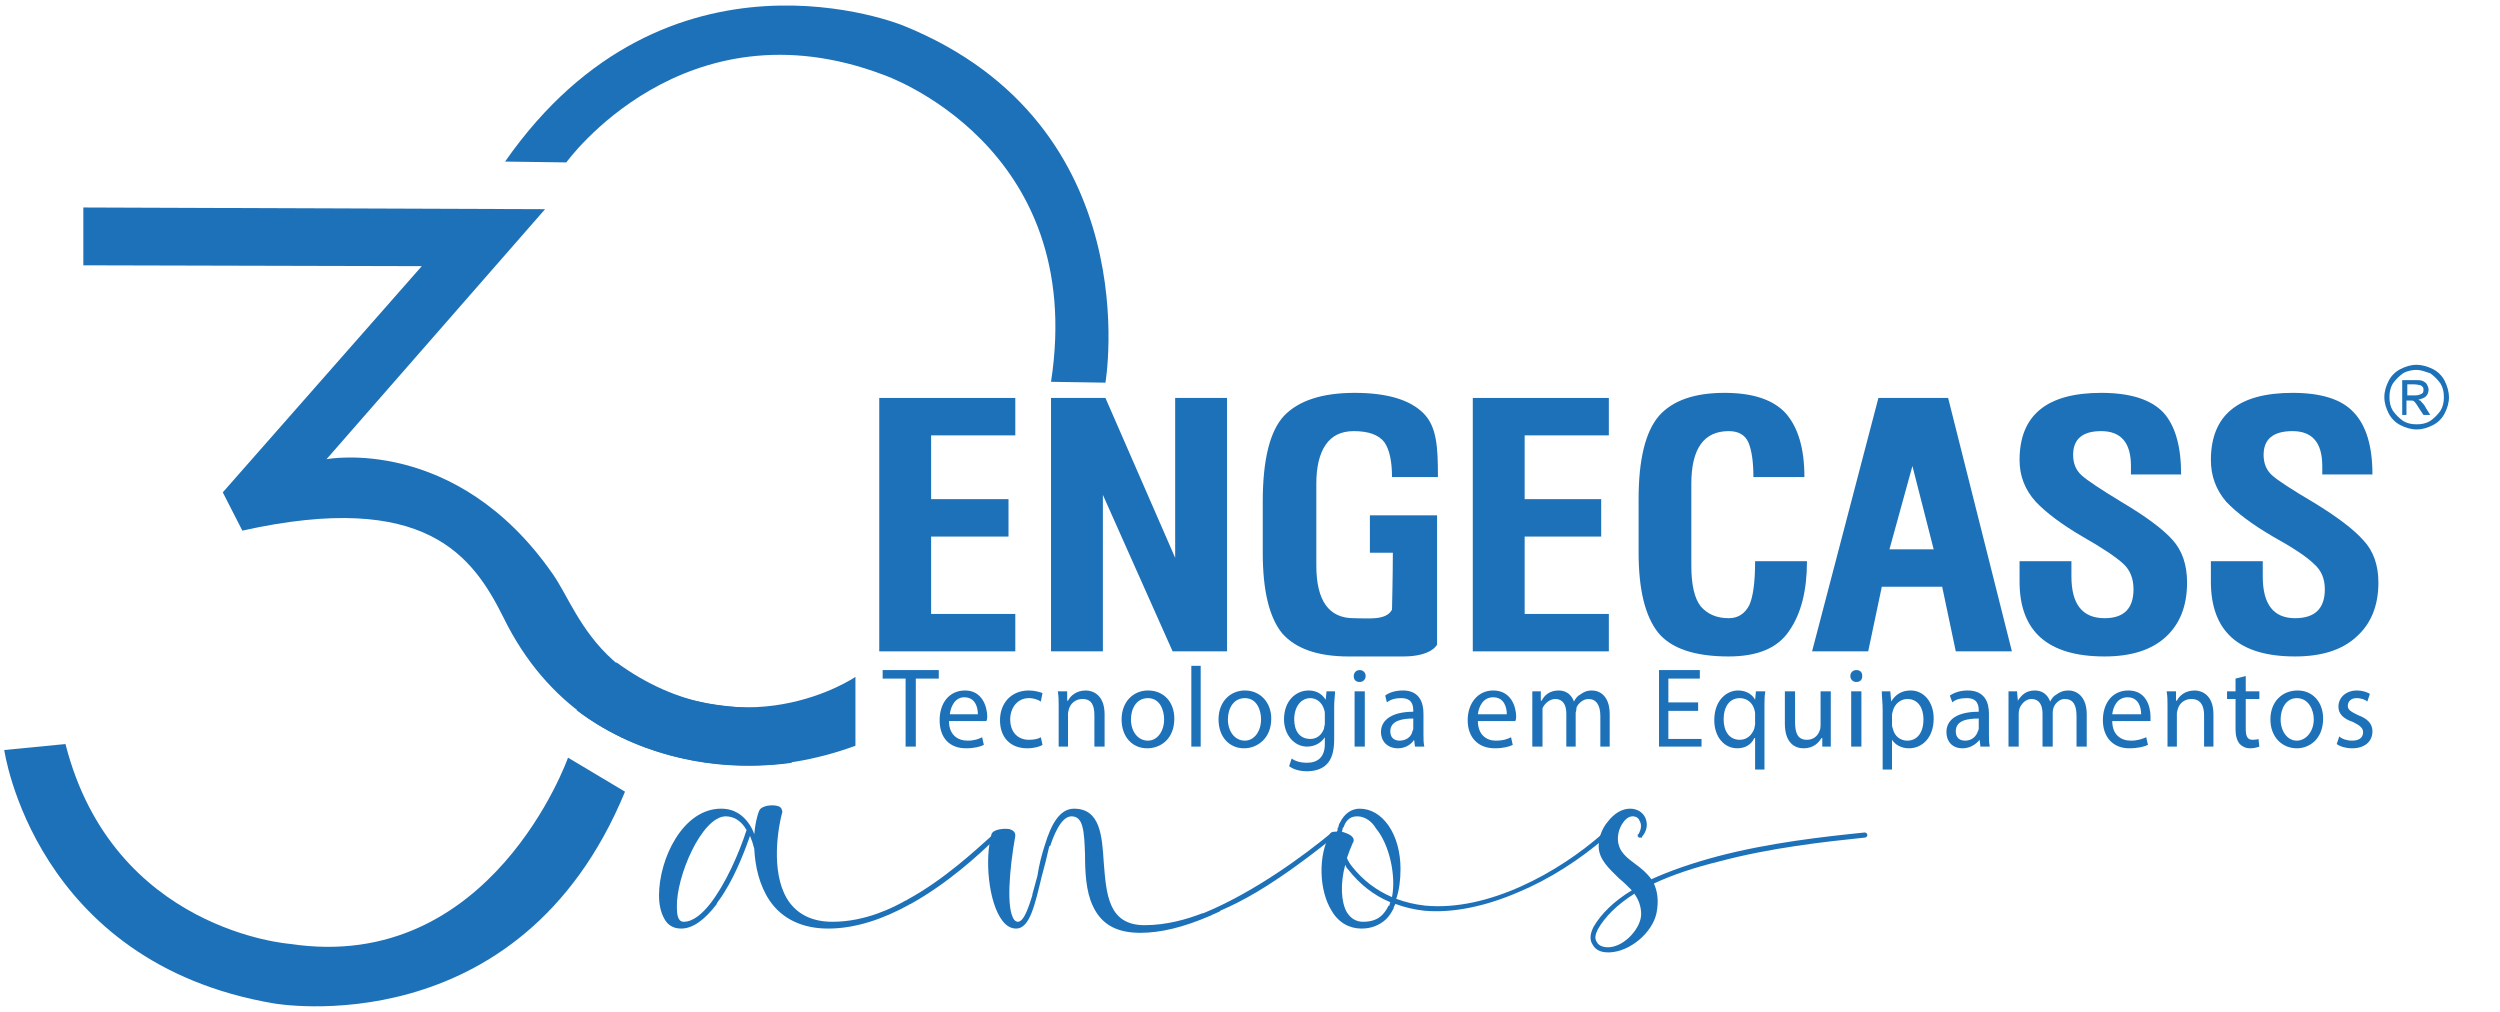 <svg version="1.2" xmlns="http://www.w3.org/2000/svg" viewBox="0 0 294 119" width="294" height="119"><style>.a{fill:#1d71b8}</style><path class="a" d="m9.8 24.4l54.3 0.2-25.7 29.4c0 0 15.2-2.9 26.6 13.5 3.4 4.8 6 16.9 28.2 15.7l-0.1 6.5c0 0-23.5 4.2-33.9-17.1-3.6-7.2-9.1-15-30.7-10.2l-2.3-4.5 23.4-26.6-39.8-0.1z"/><path class="a" d="m59.4 19l7.2 0.1c0 0 13.8-19.2 37.3-10.3 0 0 24 8.2 19.7 36.1l6.4 0.1c0 0 5.2-30.3-23.8-42 0 0-27.7-11.4-46.8 16z"/><path class="a" d="m73.5 93.1l-6.7-4c0 0-9 25.5-32.7 21.9 0 0-20.8-1.5-26.4-23.5l-7.2 0.7c0 0 3.5 25 31.7 29.8 0 0 28.9 5.2 41.3-24.9z"/><path class="a" d="m100.6 79.6c0 0-13.3 9.1-28.1-1.7l-4.7 5.6c0 0 13.4 11.3 32.8 4.2"/><path class="a" d="m117.3 98.4q-0.2 0.2-0.4 0.4c-1.7 1.6-5.3 5-9.8 7.5q-0.1 0-0.2 0.1c-2.9 1.6-6.2 2.8-9.5 2.8-3 0-5.4-1.1-6.9-3.3-1.2-1.8-1.7-4-1.8-6.1q-0.2-0.8-0.5-1.5c-0.5 1.4-1.5 4.2-3 6.6q-0.3 0.5-0.6 0.9 0 0.1-0.1 0.1 0 0.1-0.2 0.3 0 0 0 0.1-2.2 2.9-4.2 2.9c-0.9 0-1.6-0.4-2-1.2q-0.6-1.1-0.6-2.7c0-4.3 2.8-10.2 7.3-10.2 1.6 0 2.6 0.8 3.3 1.8q0.4 0.6 0.6 1.2c0.1-1.1 0.3-2.1 0.6-2.8 0.3-0.6 1.6-0.7 2.2-0.5 0.4 0.1 0.5 0.5 0.5 0.7-0.7 2.6-1.3 7.8 0.9 10.7q1.7 2.2 5 2.2c3.9 0 7.2-1.7 8.6-2.5q0.1 0 0.2-0.1c4.4-2.4 8.1-5.9 9.8-7.4q0.2-0.2 0.4-0.4c0.1-0.1 0.3-0.1 0.4 0 0.1 0.1 0.1 0.3 0 0.4zm-29.5-0.8q-0.1-0.1-0.2-0.3-0.9-1.3-2.3-1.3c-2.8 0.1-5.8 7.1-5.7 10.7 0 0.8 0.1 1.7 0.8 1.7 1.2 0 2.3-1.1 3.1-2.1 1.8-2.3 3.4-5.9 4.3-8.7z"/><path class="a" d="m156.9 98.4c-3.1 2.5-6.1 4.7-9.1 6.5q-2.2 1.3-4.3 2.2 0 0.1-0.1 0.1-0.4 0.2-0.9 0.4-0.1 0.1-0.2 0.1-4.6 2-8.2 2c-2.8 0-4.6-1-5.6-3.2-0.8-1.7-0.9-4-0.9-6-0.1-2.8-0.2-4.5-1.6-4.5-1.3 0-2.2 2.6-2.5 3.5h-0.1q-0.4 1.8-0.9 3.6c-0.8 3.3-1.4 6.1-3 6.1q-0.9 0-1.6-0.9c-1.7-2.2-2.1-7.4-1.3-10.2 0.2-0.6 1.5-0.7 2.1-0.6 0.7 0.2 0.7 0.6 0.7 0.8-0.7 3.9-1.1 8.7-0.1 9.9q0.2 0.2 0.4 0.2c0.8 0 1.4-2.2 1.7-3.1v-0.1q0.3-1.1 0.6-2.2c0.2-1.3 0.5-2.5 0.9-3.7 0.7-2.3 1.7-4.2 3.4-4.2 3.1 0 3.3 3.2 3.5 6.3 0.3 3.7 0.5 7.4 4.8 7.4 2.6 0 5-0.7 6.8-1.4q0 0 0.1 0c6.1-2.5 12.1-7 15-9.4 0.1-0.1 0.3-0.1 0.4 0 0.1 0.2 0.1 0.3 0 0.4z"/><path class="a" d="m188.9 98.4c-3.1 2.7-6.7 5-10.3 6.5-3.9 1.7-7.8 2.5-11.1 2.2q-1.8-0.2-3.4-0.8-0.1 0.2-0.2 0.4 0 0.1 0 0.1-0.4 0.8-0.9 1.3-1.2 1.1-2.9 1.1c-1.4 0-2.7-0.7-3.5-2.1-1.5-2.4-1.6-6.5-0.2-9 0.1-0.3 0.5-0.3 0.8-0.3q0.1-0.1 0.1-0.2 0-0.1 0-0.1 0-0.1 0-0.1 0-0.1 0.1-0.1 0-0.3 0.2-0.6c0.5-1 1.3-1.6 2.3-1.6 1.3 0 2.5 0.7 3.4 2 0.9 1.3 1.4 3.1 1.4 5.1q0 2-0.5 3.5 1.6 0.6 3.4 0.8c7.4 0.7 15.7-3.9 20.9-8.5 0.1-0.1 0.3-0.1 0.4 0 0.1 0.1 0.1 0.3 0 0.4zm-25.4 7.7q-2.9-1.2-5-3.9-0.2-0.2-0.3-0.5c-0.6 2.2-0.5 4.4 0.2 5.6q0.7 1.1 1.9 1.1c1.8 0 2.5-0.9 3-1.9q0 0 0.1 0 0-0.2 0.1-0.4zm-1.7-8.7c-0.4-0.7-1.2-1.4-2.2-1.4-1 0-1.4 0.7-1.6 1.3q-0.1 0-0.1 0.1 0 0.2-0.1 0.4c0.3 0.1 0.6 0.2 0.8 0.3 0.8 0.4 0.6 0.9 0.5 1q-0.4 0.9-0.7 1.8 0.2 0.5 0.6 1 1.9 2.4 4.7 3.6c0.5-2.5-0.3-6.2-1.9-8.1z"/><path class="a" d="m219.6 98.2c0 0.1-0.1 0.3-0.3 0.3-4.8 0.5-11.1 1.2-17.1 2.8q-4.5 1.1-7.7 2.6c0.4 0.9 0.6 2 0.3 3.5-0.5 2.3-3.1 4.5-5.5 4.6q0 0-0.1 0 0 0-0.1 0-1.3 0-1.8-0.9c-0.4-0.6-0.3-1.3 0.1-2.1q1.4-2.4 4.5-4.3c-0.5-0.5-1-1-1.5-1.4-1.1-1.1-2.4-2.2-2.4-3.8 0-1 0.4-2.1 1.1-2.9 0.7-0.9 1.6-1.5 2.6-1.5 0.8 0 1.5 0.4 1.8 1.1 0.3 0.7 0.2 1.5-0.4 2.2q0 0 0 0.1 0 0-0.1 0-0.1 0-0.1 0-0.1 0-0.1 0 0 0-0.1 0 0 0 0-0.1 0 0-0.1 0 0-0.1 0-0.1 0-0.1 0-0.1 0 0 0-0.1 0 0 0.1 0c0.3-0.6 0.4-1.1 0.1-1.6-0.1-0.3-0.4-0.5-0.8-0.5-0.5 0-0.9 0.4-1.1 0.7-0.6 0.8-0.8 1.9-0.5 2.8 0.3 0.9 1.1 1.5 1.9 2.1 0.7 0.5 1.4 1.1 1.9 1.8q3.3-1.5 7.8-2.7c6.1-1.6 12.4-2.3 17.3-2.8 0.1 0 0.3 0.1 0.3 0.3zm-26.6 9.3c0-0.9-0.3-1.7-0.8-2.4q-3 1.9-4.3 4.2c-0.3 0.6-0.4 1.1-0.1 1.5 0.2 0.4 0.7 0.6 1.3 0.6q0 0 0.1 0c1.9-0.1 3.8-2.3 3.8-3.9z"/><path class="a" d="m106.5 79.8h-2.7v-1h6.6v1h-2.7v8h-1.2z"/><path class="a" d="m111.6 84.8c0 1.6 1 2.3 2.2 2.3 0.8 0 1.3-0.2 1.7-0.4l0.2 0.9c-0.4 0.2-1.1 0.4-2.1 0.4-2 0-3.1-1.3-3.1-3.3 0-2 1.1-3.5 3-3.5 2 0 2.6 1.9 2.6 3.1q0 0.3-0.1 0.5zm3.4-0.8c0-0.8-0.3-2-1.6-2-1.1 0-1.6 1.1-1.7 2z"/><path class="a" d="m122.6 87.6c-0.3 0.2-1 0.4-1.8 0.4-2 0-3.2-1.3-3.2-3.3 0-2 1.3-3.5 3.4-3.5 0.7 0 1.3 0.2 1.6 0.3l-0.2 1c-0.3-0.2-0.8-0.4-1.4-0.4-1.4 0-2.2 1.2-2.2 2.5 0 1.5 0.9 2.4 2.2 2.4 0.6 0 1.1-0.1 1.4-0.3z"/><path class="a" d="m124.5 83.1c0-0.7 0-1.2-0.1-1.8h1.1v1.1h0.1c0.3-0.6 1-1.2 2.1-1.2 0.8 0 2.2 0.5 2.2 2.8v3.8h-1.2v-3.7c0-1.1-0.3-1.9-1.4-1.9-0.8 0-1.4 0.5-1.6 1.2 0 0.1-0.1 0.3-0.1 0.5v3.9h-1.1z"/><path class="a" d="m138.1 84.5c0 2.4-1.6 3.5-3.2 3.5-1.7 0-3-1.3-3-3.4 0-2.1 1.4-3.4 3.1-3.4 1.9 0 3.1 1.4 3.1 3.3zm-5.1 0.1c0 1.4 0.8 2.5 2 2.5 1.1 0 1.9-1.1 1.9-2.5 0-1.1-0.5-2.5-1.9-2.5-1.4 0-2 1.3-2 2.5z"/><path fill-rule="evenodd" class="a" d="m140.1 78.3h1.1v9.5h-1.1z"/><path class="a" d="m149.5 84.5c0 2.4-1.7 3.5-3.2 3.5-1.7 0-3-1.3-3-3.4 0-2.1 1.4-3.4 3.1-3.4 1.8 0 3.1 1.4 3.1 3.3zm-5.1 0.1c0 1.4 0.8 2.5 2 2.5 1.1 0 1.9-1.1 1.9-2.5 0-1.1-0.5-2.5-1.9-2.5-1.4 0-2 1.3-2 2.5z"/><path class="a" d="m157 81.3c0 0.5-0.1 1-0.1 1.8v3.8c0 1.5-0.3 2.4-0.9 3-0.6 0.6-1.5 0.8-2.3 0.8-0.8 0-1.6-0.2-2.1-0.6l0.3-0.9c0.4 0.3 1 0.5 1.8 0.5 1.2 0 2.1-0.6 2.1-2.2v-0.8c-0.4 0.6-1.1 1.1-2.1 1.1-1.5 0-2.7-1.4-2.7-3.2 0-2.2 1.4-3.4 2.9-3.4 1.1 0 1.7 0.6 2 1.1l0.1-1zm-1.2 2.6q0-0.3-0.1-0.5c-0.2-0.7-0.8-1.3-1.6-1.3-1.1 0-1.9 1-1.9 2.5 0 1.3 0.6 2.3 1.9 2.3 0.7 0 1.3-0.4 1.6-1.2 0-0.2 0.1-0.4 0.1-0.6z"/><path class="a" d="m159.3 81.3h1.2v6.5h-1.2zm1.3-1.8c0 0.4-0.3 0.7-0.7 0.7-0.5 0-0.7-0.3-0.7-0.7 0-0.4 0.3-0.7 0.7-0.7 0.4 0 0.7 0.3 0.7 0.7z"/><path class="a" d="m166.4 87.8l-0.1-0.8c-0.3 0.5-1 1-1.9 1-1.3 0-2-0.9-2-1.9 0-1.5 1.4-2.4 3.8-2.4v-0.1c0-0.6-0.1-1.5-1.4-1.5-0.6 0-1.2 0.1-1.7 0.5l-0.2-0.8c0.5-0.4 1.3-0.6 2.1-0.6 1.9 0 2.4 1.4 2.4 2.7v2.4c0 0.5 0 1.1 0.1 1.5zm-0.2-3.3c-1.2 0-2.7 0.2-2.7 1.5 0 0.8 0.5 1.1 1.1 1.1 0.8 0 1.4-0.5 1.5-1.1q0.1-0.2 0.1-0.3z"/><path class="a" d="m173.8 84.8c0 1.6 1 2.3 2.1 2.3 0.9 0 1.4-0.2 1.8-0.4l0.2 0.9c-0.4 0.2-1.1 0.4-2.1 0.4-2 0-3.2-1.3-3.2-3.3 0-2 1.2-3.5 3-3.5 2.1 0 2.7 1.9 2.7 3.1q0 0.3-0.1 0.5zm3.4-0.8c0-0.8-0.3-2-1.6-2-1.2 0-1.7 1.1-1.8 2z"/><path class="a" d="m180.2 83.1c0-0.7 0-1.2 0-1.8h1v1.1h0.1c0.3-0.6 0.9-1.2 2-1.2 0.9 0 1.5 0.5 1.8 1.3q0.3-0.6 0.7-0.8c0.4-0.3 0.8-0.5 1.4-0.5 0.9 0 2.1 0.6 2.1 2.8v3.8h-1.1v-3.6c0-1.3-0.5-2-1.4-2-0.6 0-1.2 0.5-1.4 1q0 0.3-0.1 0.6v4h-1.1v-3.9c0-1-0.4-1.7-1.3-1.7-0.7 0-1.3 0.6-1.5 1.1q0 0.3 0 0.6v3.9h-1.2z"/><path class="a" d="m199.7 83.6h-3.5v3.3h3.9v0.9h-5v-9h4.8v1h-3.7v2.8h3.5z"/><path class="a" d="m206.4 86.8h-0.1c-0.3 0.7-1 1.2-2 1.2-1.5 0-2.7-1.3-2.7-3.3 0-2.4 1.5-3.5 2.8-3.5 1 0 1.7 0.5 2 1.1l0.1-1h1.1c-0.1 0.6-0.1 1.2-0.1 1.8v7.4h-1.1zm0-2.9q0-0.2-0.1-0.5c-0.2-0.7-0.8-1.3-1.7-1.3-1.2 0-1.9 1-1.9 2.5 0 1.3 0.6 2.4 1.9 2.4 0.8 0 1.4-0.5 1.7-1.3 0-0.1 0.1-0.4 0.1-0.5z"/><path class="a" d="m215.3 86.1q0 1 0 1.7h-1v-1h-0.1c-0.3 0.5-0.9 1.2-2.1 1.2-1 0-2.2-0.6-2.2-2.9v-3.8h1.2v3.6c0 1.3 0.3 2.1 1.4 2.1 0.8 0 1.3-0.5 1.5-1.1q0.1-0.2 0.1-0.6v-4h1.2z"/><path class="a" d="m217.7 81.3h1.2v6.5h-1.2zm1.3-1.8c0 0.4-0.2 0.7-0.7 0.7-0.4 0-0.7-0.3-0.7-0.7 0-0.4 0.3-0.7 0.7-0.7 0.5 0 0.7 0.3 0.7 0.7z"/><path class="a" d="m221.4 83.5c0-0.9-0.1-1.5-0.1-2.2h1l0.1 1.2c0.5-0.8 1.2-1.3 2.3-1.3 1.5 0 2.7 1.3 2.7 3.3 0 2.3-1.4 3.5-2.9 3.5-0.9 0-1.6-0.4-2-1v3.5h-1.1zm1.1 1.7q0 0.3 0.1 0.5c0.2 0.9 0.9 1.4 1.7 1.4 1.2 0 1.9-1 1.9-2.5 0-1.3-0.6-2.4-1.9-2.4-0.8 0-1.5 0.6-1.7 1.4q-0.1 0.3-0.1 0.5z"/><path class="a" d="m232.9 87.8l-0.1-0.8c-0.4 0.5-1.1 1-2 1-1.3 0-1.9-0.9-1.9-1.9 0-1.5 1.3-2.4 3.8-2.4v-0.1c0-0.6-0.1-1.5-1.4-1.5-0.6 0-1.3 0.1-1.7 0.5l-0.3-0.8q0.9-0.6 2.1-0.6c2 0 2.5 1.4 2.5 2.7v2.4c0 0.5 0 1.1 0.1 1.5zm-0.2-3.3c-1.3 0-2.7 0.2-2.7 1.5 0 0.8 0.5 1.1 1.1 1.1 0.8 0 1.3-0.5 1.5-1.1q0.1-0.2 0.1-0.3z"/><path class="a" d="m236.2 83.1c0-0.7 0-1.2 0-1.8h1l0.1 1.1c0.4-0.6 0.9-1.2 2-1.2 0.9 0 1.5 0.5 1.8 1.3q0.3-0.6 0.7-0.8c0.4-0.3 0.8-0.5 1.5-0.5 0.8 0 2.1 0.6 2.1 2.8v3.8h-1.2v-3.6c0-1.3-0.4-2-1.4-2-0.6 0-1.1 0.5-1.3 1q-0.1 0.3-0.1 0.6v4h-1.2v-3.9c0-1-0.4-1.7-1.3-1.7-0.7 0-1.2 0.6-1.4 1.1q-0.1 0.3-0.1 0.6v3.9h-1.2z"/><path class="a" d="m248.4 84.8c0 1.6 1 2.3 2.2 2.3 0.8 0 1.3-0.2 1.8-0.4l0.2 0.9c-0.4 0.2-1.2 0.4-2.2 0.4-1.9 0-3.1-1.3-3.1-3.3 0-2 1.1-3.5 3-3.5 2.1 0 2.6 1.9 2.6 3.1q0 0.3 0 0.5zm3.4-0.8c0-0.8-0.3-2-1.6-2-1.2 0-1.7 1.1-1.8 2z"/><path class="a" d="m254.9 83.1c0-0.7 0-1.2-0.1-1.8h1.1v1.1h0.1c0.3-0.6 1-1.2 2.1-1.2 0.8 0 2.2 0.5 2.2 2.8v3.8h-1.1v-3.7c0-1.1-0.4-1.9-1.5-1.9-0.8 0-1.4 0.5-1.6 1.2 0 0.1-0.1 0.3-0.1 0.5v3.9h-1.1z"/><path class="a" d="m264.1 79.5v1.8h1.6v0.9h-1.6v3.5c0 0.9 0.2 1.3 0.8 1.3q0.5 0 0.7-0.1l0.1 0.9c-0.3 0.1-0.6 0.2-1.1 0.2-0.5 0-0.9-0.2-1.2-0.5q-0.5-0.6-0.5-1.7v-3.6h-1v-0.9h1v-1.5z"/><path class="a" d="m273.2 84.5c0 2.4-1.6 3.5-3.1 3.5-1.7 0-3.1-1.3-3.1-3.4 0-2.1 1.4-3.4 3.2-3.4 1.8 0 3 1.4 3 3.3zm-5 0.1c0 1.4 0.8 2.5 1.9 2.5 1.1 0 2-1.1 2-2.5 0-1.1-0.6-2.5-2-2.5-1.3 0-1.9 1.3-1.9 2.5z"/><path class="a" d="m275.1 86.6c0.3 0.3 0.9 0.5 1.5 0.5 0.9 0 1.3-0.4 1.3-1 0-0.5-0.4-0.8-1.2-1.2-1.2-0.4-1.7-1-1.7-1.8 0-1 0.8-1.9 2.2-1.9 0.6 0 1.2 0.2 1.5 0.4l-0.3 0.9c-0.2-0.2-0.7-0.4-1.3-0.4-0.6 0-1 0.4-1 0.9 0 0.5 0.4 0.7 1.2 1.1 1.1 0.4 1.7 1 1.7 1.9 0 1.2-0.9 2-2.4 2-0.7 0-1.4-0.2-1.8-0.5z"/><path class="a" d="m103.4 76.6v-29.8h16v4.4h-9.9v7.5h9.1v4.4h-9.1v9.1h9.9v4.4z"/><path class="a" d="m173.2 76.6v-29.8h16v4.4h-9.9v7.5h9v4.4h-9v9.1h9.9v4.4z"/><path class="a" d="m123.6 46.8h6.4l8.2 18.8v-18.8h6.1v29.8h-6.4l-8.2-18.4v18.4h-6.1z"/><path class="a" d="m161.1 65v-4.4h7.9v15.2c0 0-0.6 1.4-4 1.4-1.6 0-4.8 0-6.4 0q-5.4 0-7.8-2.7-2.3-2.8-2.3-9.5v-6q0-7.4 2.5-10.1 2.6-2.7 8.3-2.7 5.7 0 8.1 2.4c1.6 1.6 1.7 4.1 1.7 7.5h-5.4q0-2.8-0.9-4.1-1-1.3-3.6-1.3-2.2 0-3.3 1.6-1.1 1.6-1.1 4.6v9.6q0 6.2 4.4 6.2c1.7 0 3.8 0.3 4.5-1 0 0 0.1-4.2 0.1-6.7z"/><path class="a" d="m206.4 66h6.1q0 5.2-2.1 8.2-2 3-7.1 3-6 0-8.3-2.8-2.3-2.9-2.3-9.4v-6.3q0-7 2.4-9.8 2.4-2.7 7.7-2.7 5 0 7.2 2.4 2.2 2.5 2.2 7.5h-6q0-2.7-0.6-4.1-0.6-1.3-2.3-1.3-4.4 0-4.4 6.2v9.6q0 3.4 1.1 4.8 1.2 1.4 3.3 1.4 1.6 0 2.4-1.5 0.7-1.5 0.7-5.2z"/><path class="a" d="m213.1 76.6l7.8-29.8h8.2l7.5 29.8h-6.6l-1.6-7.6h-7.1l-1.6 7.6zm9.1-12h5.2l-2.5-9.8z"/><path class="a" d="m243.6 66v1.8q0 4.9 3.9 4.9 3.4 0 3.4-3.4 0-1.9-1.2-3-1.3-1.2-4.8-3.2-3.6-2.1-5.5-4.1-1.9-2.1-1.9-4.9 0-7.9 9.6-7.9 5.1 0 7.3 2.3 2.1 2.3 2.1 7.3h-5.9v-1q0-4.1-3.5-4.1-3.3 0-3.3 2.8 0 1.5 1 2.4 1 0.9 4.8 3.2 4.2 2.5 5.9 4.4 1.7 1.9 1.7 5 0 4.1-2.5 6.4-2.5 2.3-7.2 2.3-10 0-10-8.8v-2.4z"/><path class="a" d="m266.1 66v1.8q0 4.9 3.8 4.9 3.5 0 3.5-3.4 0-1.9-1.3-3-1.2-1.2-4.8-3.2-3.6-2.1-5.5-4.1-1.8-2.1-1.8-4.9 0-7.9 9.6-7.9 5.1 0 7.2 2.3 2.2 2.3 2.2 7.3h-5.9v-1q0-4.1-3.5-4.1-3.4 0-3.4 2.8 0 1.5 1 2.4 1 0.9 4.9 3.2 4.1 2.5 5.8 4.4 1.8 1.9 1.8 5 0 4.1-2.6 6.4-2.5 2.3-7.2 2.3-9.9 0-9.9-8.8v-2.4z"/><path class="a" d="m284.2 42.9c0.6 0 1.3 0.2 1.9 0.5 0.6 0.3 1.1 0.8 1.4 1.4 0.3 0.6 0.5 1.3 0.5 1.9 0 0.7-0.2 1.3-0.5 1.9-0.3 0.6-0.8 1.1-1.4 1.4-0.6 0.3-1.2 0.5-1.9 0.5-0.7 0-1.3-0.2-1.9-0.5-0.6-0.3-1.1-0.8-1.4-1.4-0.3-0.6-0.5-1.2-0.5-1.9 0-0.7 0.2-1.3 0.5-1.9 0.3-0.6 0.8-1.1 1.4-1.4 0.6-0.3 1.2-0.5 1.9-0.5zm0 0.6c-0.5 0-1.1 0.1-1.6 0.4q-0.7 0.5-1.2 1.2c-0.3 0.5-0.4 1-0.4 1.6 0 0.6 0.1 1.1 0.4 1.6q0.5 0.7 1.2 1.2c0.5 0.3 1 0.4 1.6 0.4 0.6 0 1.1-0.1 1.6-0.4q0.7-0.5 1.2-1.2c0.3-0.5 0.4-1 0.4-1.6 0-0.6-0.1-1.1-0.4-1.6q-0.5-0.7-1.2-1.2c-0.6-0.2-1.1-0.4-1.6-0.4zm-1.7 5.3v-4.1h1.4c0.5 0 0.8 0 1 0.1 0.2 0.1 0.4 0.2 0.5 0.4 0.1 0.2 0.2 0.4 0.2 0.6 0 0.3-0.1 0.6-0.3 0.8-0.2 0.2-0.5 0.3-0.9 0.4 0.1 0.1 0.3 0.1 0.3 0.2 0.2 0.2 0.4 0.4 0.6 0.8l0.5 0.8h-0.8l-0.4-0.6c-0.3-0.5-0.5-0.8-0.7-1-0.1-0.1-0.3-0.1-0.5-0.1h-0.4v1.7zm0.7-2.3h0.8c0.4 0 0.6-0.1 0.8-0.2 0.2-0.1 0.2-0.3 0.2-0.5 0-0.1 0-0.2-0.1-0.3-0.1-0.1-0.2-0.2-0.3-0.2-0.1 0-0.3-0.1-0.7-0.1h-0.8v1.3z"/></svg>